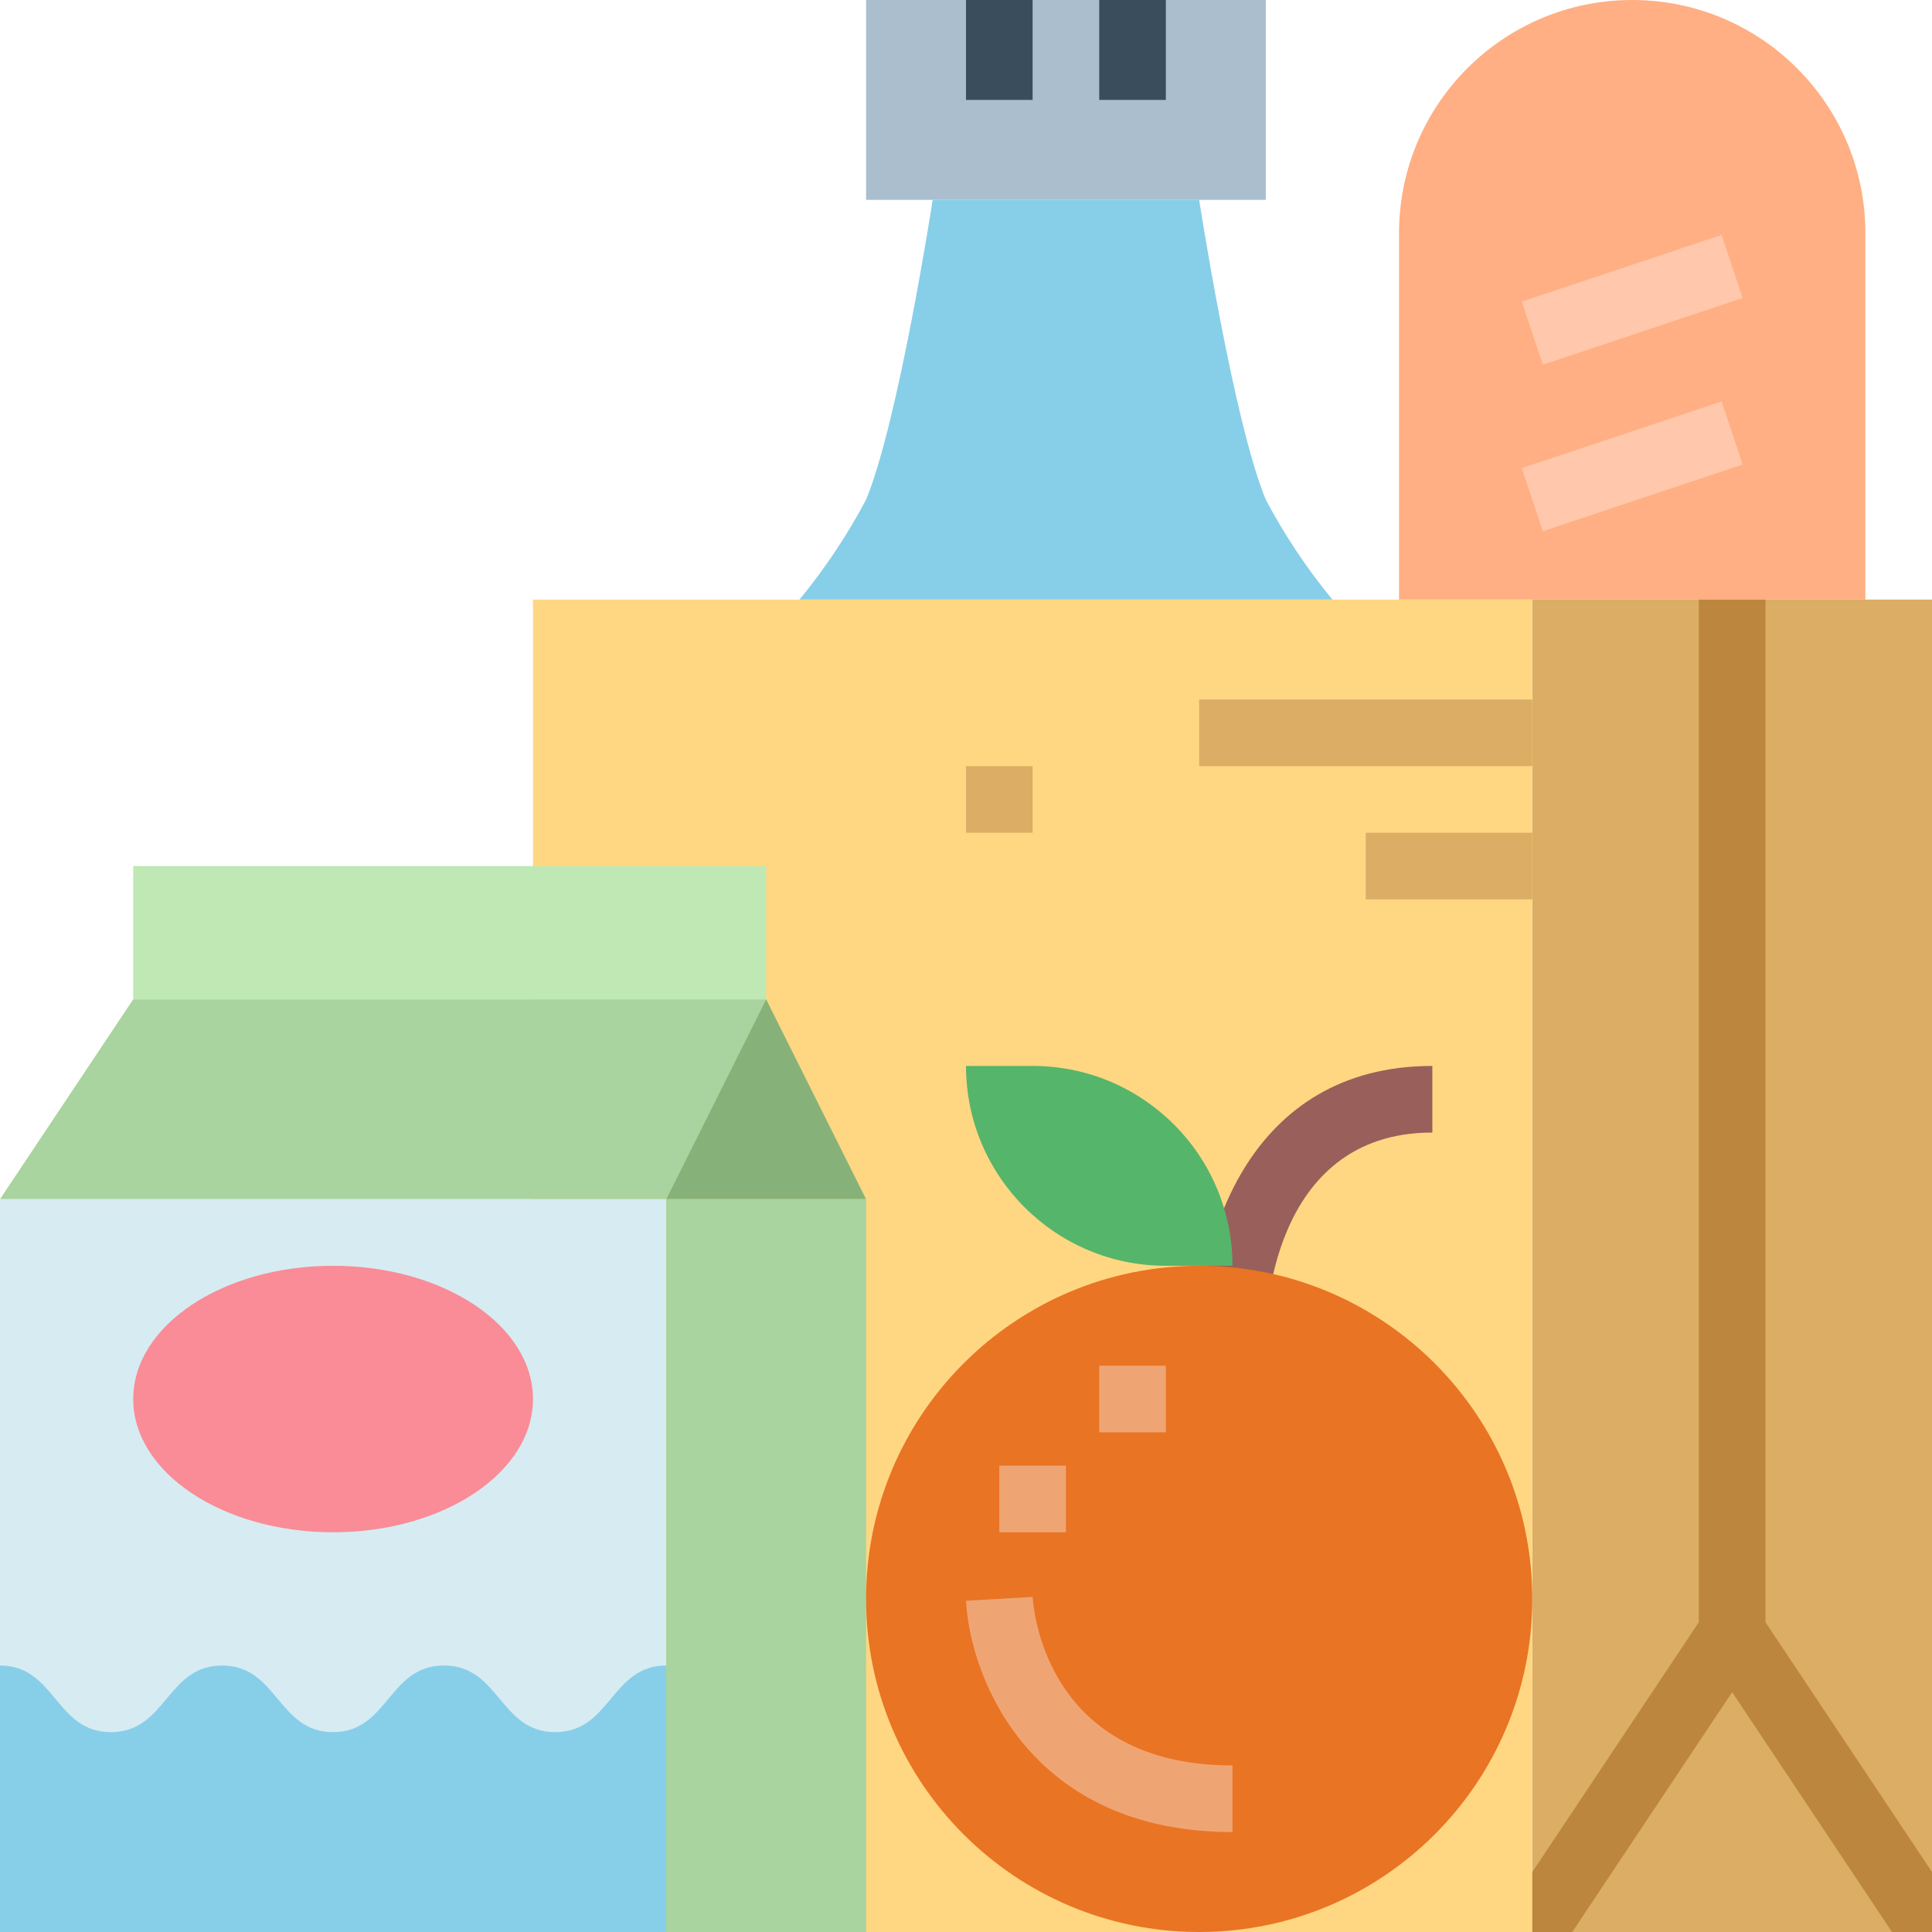 <svg height="464pt" viewBox="0 0 464 464" width="464pt" xmlns="http://www.w3.org/2000/svg"><path d="m368 144h96v320h-96zm0 0" fill="#dbad65"/><path d="m392 0c30.93 0 56 25.07 56 56v88h-112v-88c0-30.93 25.07-56 56-56zm0 0" fill="#ffaf83"/><path d="m365.469 72.414 48-16.016 5.062 15.172-48 16.016zm0 0" fill="#ffc7ab"/><path d="m365.477 112.414 47.996-16.016 5.062 15.168-48 16.02zm0 0" fill="#ffc7ab"/><path d="m208 0h96v48h-96zm0 0" fill="#aabece"/><path d="m232 0h16v24h-16zm0 0" fill="#394d5c"/><path d="m264 0h16v24h-16zm0 0" fill="#394d5c"/><path d="m320 144c-6.129-7.441-11.488-15.48-16-24-7.809-18.84-16-72-16-72h-64s-8.191 53.16-16 72c-4.512 8.52-9.871 16.559-16 24zm0 0" fill="#87cee9"/><path d="m128 144h240v320h-240zm0 0" fill="#ffd782"/><g fill="#dbad65"><path d="m288 168h80v16h-80zm0 0"/><path d="m328 200h40v16h-40zm0 0"/><path d="m232 184h16v16h-16zm0 0"/></g><path d="m160 288h-160l32-48h152zm0 0" fill="#a9d39f"/><path d="m208 288h-48l24-48zm0 0" fill="#86b279"/><path d="m32 208h152v32h-152zm0 0" fill="#bfe8b5"/><path d="m0 288h160v176h-160zm0 0" fill="#d7ebf2"/><path d="m160.062 400c-13.359 0-13.359 16-26.719 16s-13.344-16-26.711-16c-13.367 0-13.336 16-26.633 16s-13.336-16-26.664-16c-13.328 0-13.336 16-26.703 16-13.367 0-13.312-16-26.633-16v64h160.062zm0 0" fill="#87cee9"/><path d="m160 288h48v176h-48zm0 0" fill="#a9d39f"/><path d="m128 336c0-17.672-21.492-32-48-32s-48 14.328-48 32 21.492 32 48 32 48-14.328 48-32zm0 0" fill="#f98c96"/><path d="m304 320h-16c0-22.137 11.703-64 56-64v16c-39.328 0-40 46.039-40 48zm0 0" fill="#995f5b"/><path d="m232 256h16c26.508 0 48 21.492 48 48h-16c-26.508 0-48-21.492-48-48zm0 0" fill="#55b56a"/><path d="m464 449.602v14.398h-9.602l-38.398-57.602-38.398 57.602h-9.602v-14.398l40-60v-245.602h16v245.602zm0 0" fill="#bc863f"/><path d="m368 384c0 44.184-35.816 80-80 80s-80-35.816-80-80 35.816-80 80-80 80 35.816 80 80zm0 0" fill="#e97424"/><path d="m296 440c-48.168 0-62.922-36.344-64-55.551l16-.93c.266 4.145 3.887 40.48 48 40.48zm0 0" fill="#efa573"/><path d="m240 352h16v16h-16zm0 0" fill="#efa573"/><path d="m264 328h16v16h-16zm0 0" fill="#efa573"/></svg>